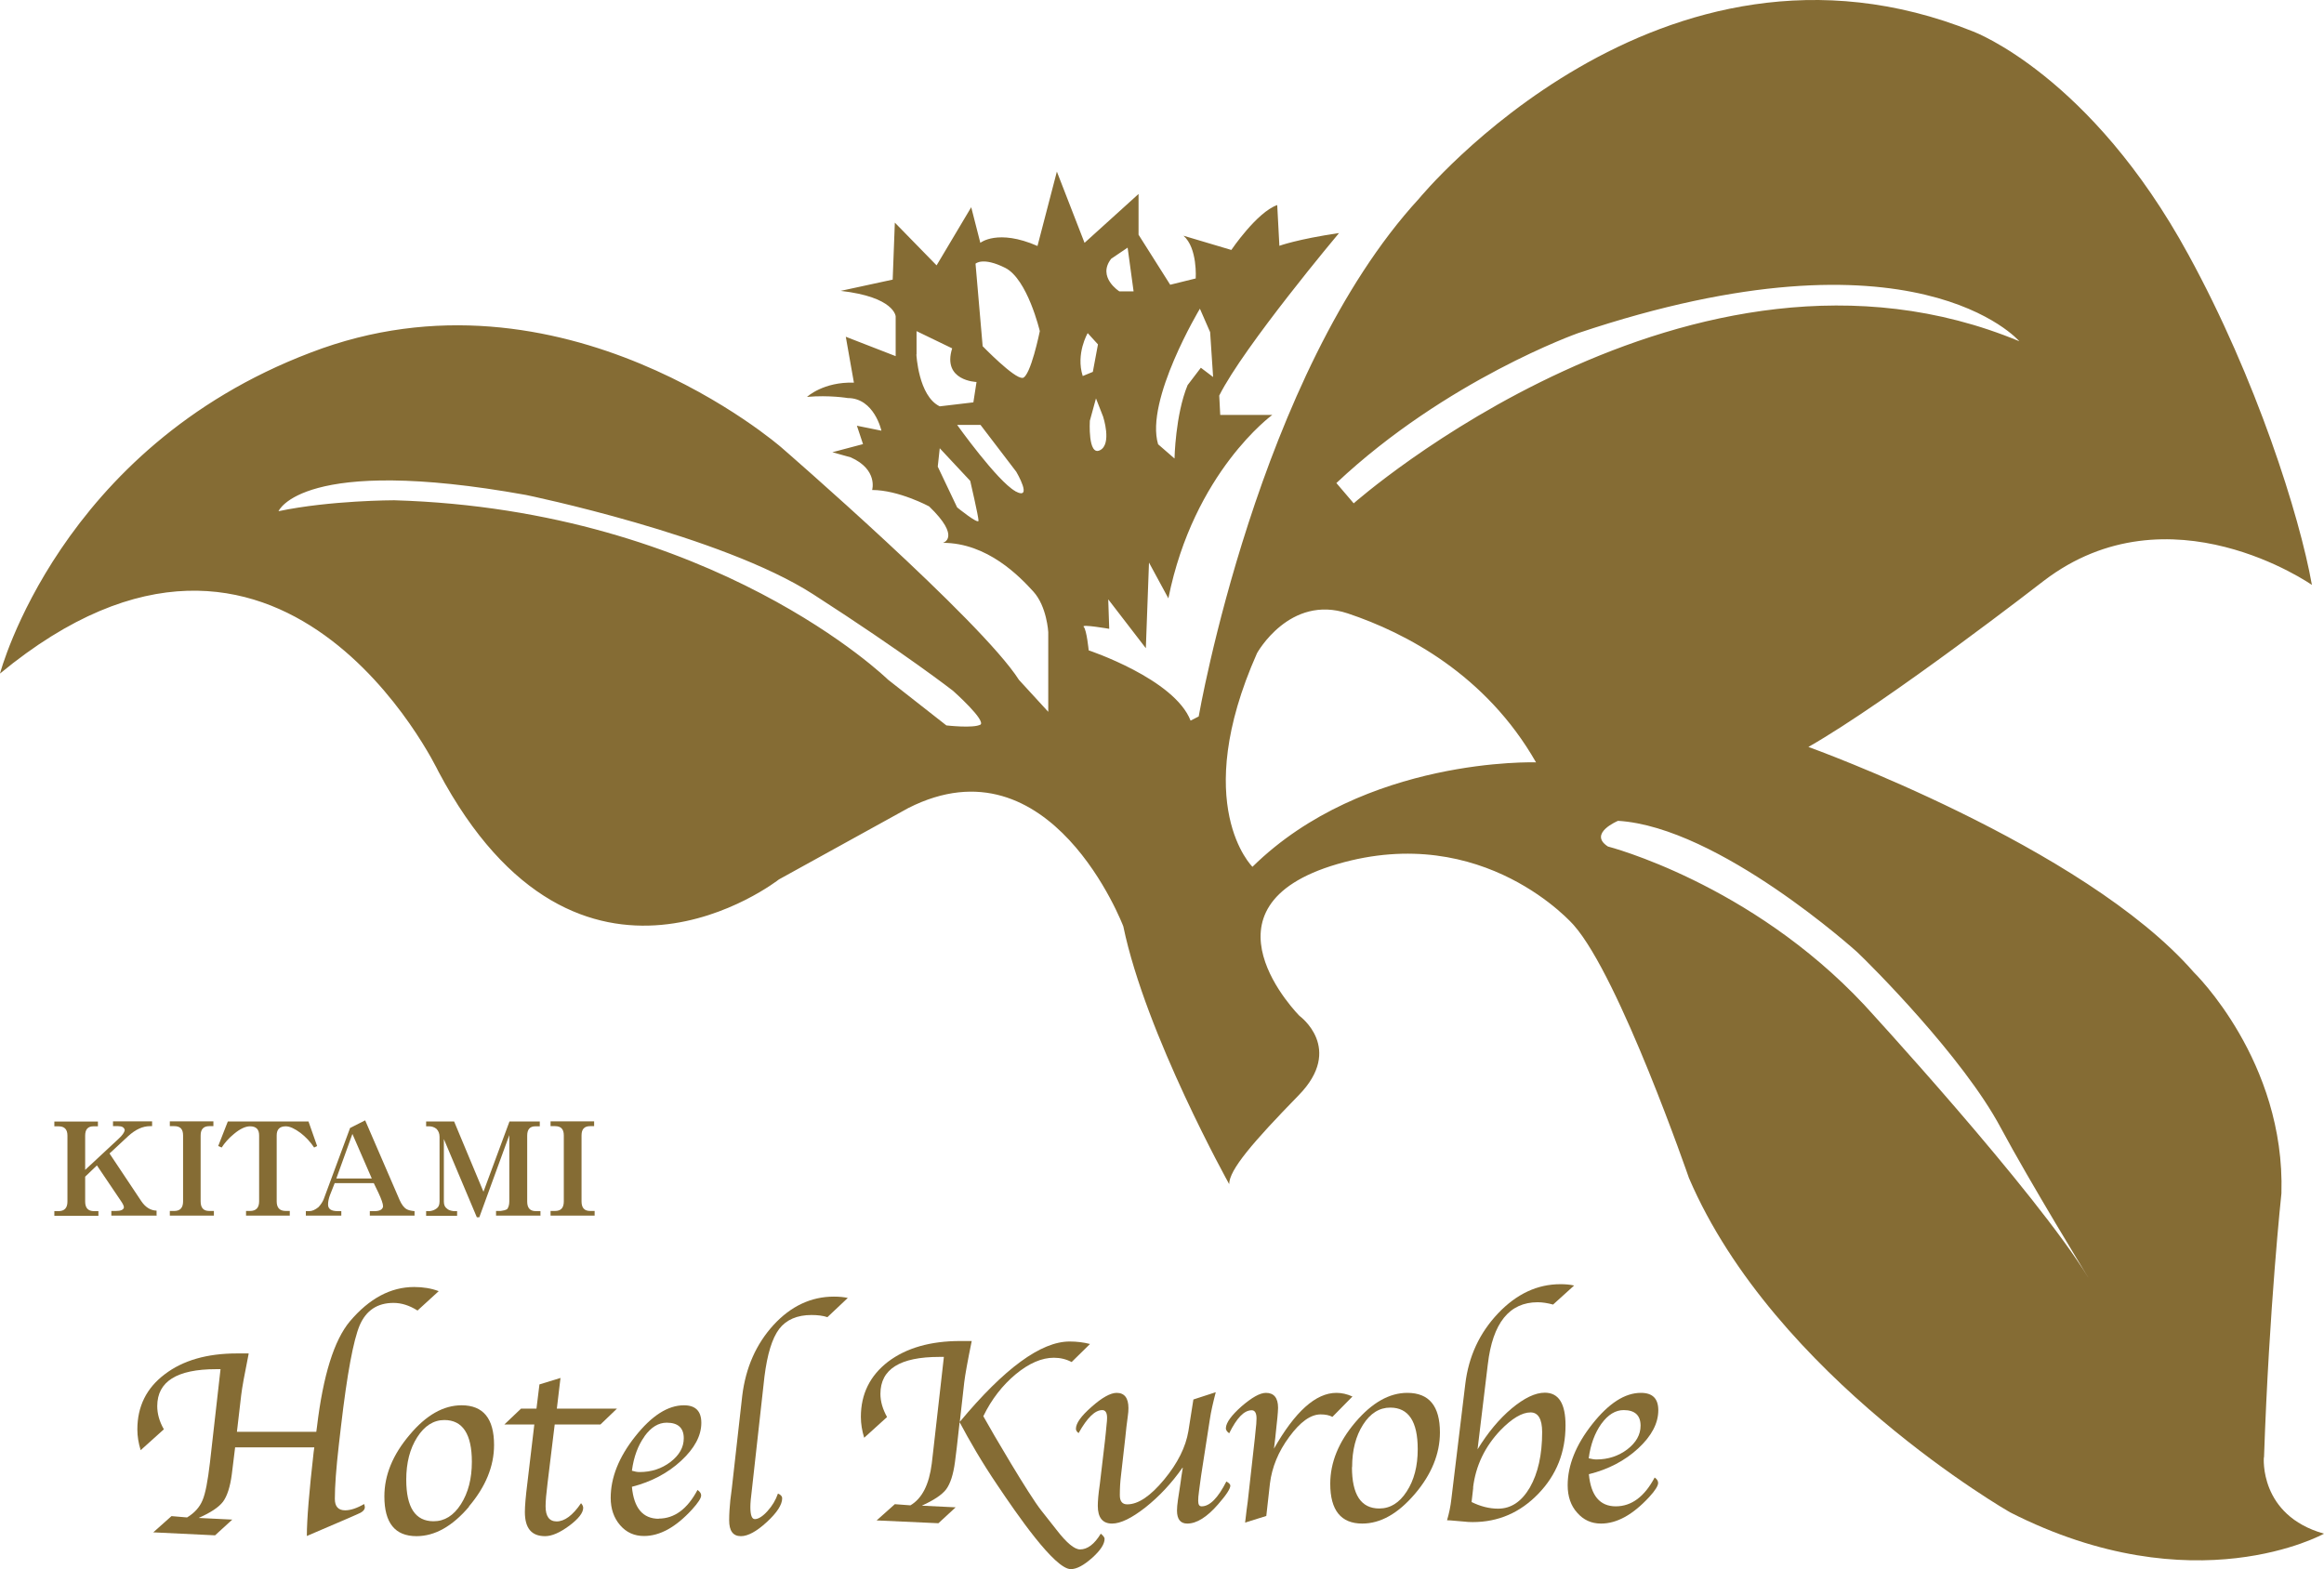 <?xml version="1.0" encoding="UTF-8"?>
<svg id="_レイヤー_2" data-name="レイヤー 2" xmlns="http://www.w3.org/2000/svg" width="140.27" height="94.718" viewBox="0 0 140.27 94.718">
  <defs>
    <style>
      .cls-1 {
        fill: #856c34;
      }
    </style>
  </defs>
  <g id="_レイヤー_2-2" data-name=" レイヤー 2">
    <g id="_レイヤー_1-2" data-name=" レイヤー 1-2">
      <path class="cls-1" d="M15.01,81.708c-.25,1.24-.4,2.06-.45,2.49l-.26,2.23h4.79l.04-.29c.37-3.12,1.04-5.25,1.99-6.38,1.17-1.38,2.46-2.07,3.88-2.07.53,0,1.03.08,1.48.25l-1.28,1.17c-.49-.31-.97-.46-1.45-.46-.97,0-1.65.45-2.04,1.35-.38.9-.76,2.93-1.13,6.11l-.13,1.12c-.16,1.4-.24,2.48-.24,3.25,0,.46.21.69.62.69.32,0,.7-.12,1.15-.38.03.1.04.16.04.19,0,.17-.15.31-.46.43l-.5.22-2.54,1.09c0-1,.14-2.68.41-5.06l.04-.29h-4.78l-.09.74-.11.89c-.1.76-.28,1.31-.53,1.65-.26.34-.75.66-1.47.98l2.03.1-1.04.95-3.73-.18,1.1-.98.94.08c.45-.27.76-.62.93-1.03.18-.41.32-1.17.45-2.27l.64-5.65h-.26c-2.38,0-3.56.75-3.56,2.23,0,.46.13.93.4,1.4l-1.4,1.26c-.13-.42-.2-.83-.2-1.25,0-1.39.55-2.5,1.65-3.33,1.1-.84,2.55-1.26,4.37-1.26h.68l.02.01Z"/>
      <path class="cls-1" d="M24.52,89.318c0-1.02.22-1.87.66-2.56.44-.69.99-1.04,1.64-1.04,1.1,0,1.66.84,1.66,2.52,0,1.02-.22,1.87-.66,2.56-.44.69-.99,1.03-1.65,1.03-1.1,0-1.65-.83-1.65-2.51M28.3,90.938c1.01-1.19,1.52-2.43,1.52-3.71,0-1.6-.65-2.4-1.96-2.4-1.09,0-2.14.59-3.14,1.79-1.01,1.19-1.52,2.42-1.52,3.71,0,1.6.64,2.4,1.94,2.4,1.1,0,2.16-.59,3.17-1.78"/>
      <path class="cls-1" d="M33.48,85.988l-.43,3.53c-.08.64-.12,1.1-.12,1.41,0,.6.22.91.67.91.47,0,.97-.36,1.47-1.1.09.1.13.2.13.28,0,.3-.28.66-.84,1.08-.57.42-1.05.63-1.46.63-.82,0-1.22-.48-1.22-1.46,0-.36.05-.94.15-1.74l.42-3.54h-1.81l1.01-.96h.93l.18-1.46,1.27-.39-.22,1.85h3.63l-1,.96h-2.76Z"/>
      <path class="cls-1" d="M38.9,86.698c.4-.55.84-.82,1.34-.82.68,0,1.03.31,1.03.94,0,.55-.27,1.02-.8,1.43-.54.41-1.16.61-1.87.61-.14,0-.29-.03-.46-.08.11-.84.37-1.53.76-2.07M39.77,91.678c-.97,0-1.51-.64-1.63-1.93,1.17-.3,2.16-.82,2.97-1.57s1.22-1.51,1.22-2.29c0-.71-.35-1.06-1.05-1.06-.97,0-1.95.63-2.94,1.88-.99,1.25-1.48,2.48-1.48,3.71,0,.66.19,1.21.57,1.65s.86.65,1.44.65c.96,0,1.92-.53,2.9-1.6.36-.4.55-.68.55-.85,0-.13-.08-.23-.22-.33-.61,1.15-1.39,1.73-2.35,1.73"/>
      <path class="cls-1" d="M46.96,90.158c.17.07.25.17.25.28,0,.39-.31.87-.93,1.44s-1.14.85-1.56.85c-.48,0-.71-.32-.71-.96,0-.4.03-.8.07-1.21l.09-.71.63-5.6c.21-1.7.84-3.12,1.89-4.27,1.05-1.14,2.27-1.71,3.64-1.71.33,0,.62.03.84.08l-1.23,1.16c-.27-.09-.59-.13-.96-.13-.86,0-1.52.28-1.95.84-.43.57-.72,1.53-.89,2.88l-.75,6.75c-.07.53-.1.9-.1,1.12,0,.49.09.73.27.73.21,0,.47-.16.76-.48.29-.32.5-.67.63-1.05"/>
      <path class="cls-1" d="M53.55,85.528l-1.39,1.26c-.13-.42-.2-.84-.2-1.26,0-1.38.55-2.49,1.64-3.33,1.1-.83,2.55-1.25,4.37-1.25h.68c-.25,1.22-.4,2.06-.45,2.48l-.27,2.4c2.69-3.23,4.9-4.85,6.63-4.85.43,0,.84.05,1.23.15l-1.11,1.09c-.32-.17-.68-.26-1.07-.26-.73,0-1.5.33-2.31,1-.79.66-1.45,1.5-1.95,2.53.54.98,2.76,4.76,3.49,5.68l.93,1.18c.61.79,1.08,1.18,1.42,1.18.45,0,.87-.32,1.25-.95.15.12.23.23.23.31,0,.32-.25.7-.75,1.15-.51.45-.93.68-1.29.68-.98,0-3.28-3.36-4.41-5.04-.97-1.43-1.71-2.72-2.3-3.83l-.17,1.52-.11.88c-.1.76-.28,1.31-.53,1.65-.26.34-.75.66-1.47.99l2.04.1-1.04.96-3.73-.17,1.1-.98.94.07c.7-.41,1.13-1.25,1.29-2.53l.09-.78.64-5.65h-.27c-2.38,0-3.56.74-3.56,2.23,0,.47.14.93.4,1.4"/>
      <path class="cls-1" d="M71.37,88.598c-.66.94-1.41,1.74-2.23,2.39-.83.65-1.5.98-2.02.98-.57,0-.86-.36-.86-1.07,0-.26.03-.69.12-1.29l.31-2.62s.02-.2.05-.47l.05-.52c.02-.15.03-.3.03-.42,0-.3-.1-.46-.29-.46-.44,0-.91.46-1.43,1.39-.1-.08-.16-.16-.16-.26,0-.34.32-.78.95-1.33.63-.56,1.14-.84,1.51-.84.47,0,.71.31.71.92,0,.14-.01.31-.04.5l-.08.62-.07.66-.26,2.29c-.05.4-.07.79-.07,1.19,0,.37.15.55.45.55.66,0,1.4-.5,2.22-1.49s1.31-1.97,1.47-2.94l.3-1.9,1.35-.44c-.16.62-.29,1.17-.36,1.66l-.52,3.35c-.03.2-.05.37-.07.51l-.06.45c-.04.27-.05.46-.05.58,0,.23.06.34.21.34.49,0,.99-.51,1.49-1.5.15.08.24.17.24.25,0,.19-.25.57-.74,1.13-.67.77-1.29,1.16-1.86,1.16-.41,0-.62-.26-.62-.79,0-.16.02-.38.06-.66l.1-.65c.05-.35.09-.58.1-.7l.09-.57h-.02Z"/>
      <path class="cls-1" d="M76.88,87.468c1.28-2.26,2.54-3.39,3.78-3.39.32,0,.64.07.97.22l-1.21,1.23c-.18-.1-.42-.15-.71-.15-.6,0-1.23.45-1.89,1.35-.67.9-1.05,1.85-1.17,2.82l-.22,1.96-1.28.4.03-.24.06-.51.07-.52.43-3.84.04-.41c.04-.32.06-.58.06-.77,0-.32-.1-.49-.29-.49-.46,0-.9.46-1.36,1.39-.14-.1-.21-.21-.2-.32.02-.33.33-.76.95-1.31.62-.53,1.1-.81,1.47-.81.48,0,.73.3.73.9,0,.15-.02.35-.04.59l-.06.57-.07.67-.08.66h-.01Z"/>
      <path class="cls-1" d="M81.61,88.568c0-1.03.22-1.88.66-2.57s.99-1.03,1.64-1.03c1.11,0,1.66.84,1.66,2.51,0,1.02-.22,1.88-.67,2.56-.44.68-.99,1.02-1.65,1.02-1.1,0-1.65-.83-1.65-2.5M85.39,90.188c1.01-1.18,1.52-2.43,1.52-3.72,0-1.59-.65-2.39-1.97-2.39-1.08,0-2.13.59-3.14,1.78s-1.51,2.43-1.51,3.71c0,1.6.65,2.4,1.93,2.4,1.11,0,2.16-.6,3.17-1.78"/>
      <path class="cls-1" d="M88.91,89.798c.16-1.33.72-2.48,1.65-3.46.69-.71,1.3-1.08,1.82-1.08.46,0,.7.4.7,1.19,0,1.37-.25,2.48-.74,3.34-.5.85-1.13,1.28-1.92,1.28-.54,0-1.07-.14-1.6-.4l.1-.87h-.01ZM89.8,82.358c.29-2.5,1.3-3.75,3.01-3.75.29,0,.6.05.93.14l1.27-1.15c-.27-.06-.54-.08-.83-.08-1.38,0-2.64.58-3.76,1.76s-1.78,2.6-1.98,4.27l-.84,6.94c-.05.45-.14.87-.26,1.28.18,0,.29.02.33.02l.7.06c.15.02.32.03.52.03,1.54,0,2.86-.57,3.96-1.71s1.64-2.51,1.64-4.13c0-1.31-.41-1.97-1.25-1.97-.58,0-1.24.32-2,.95-.76.64-1.44,1.46-2.06,2.47l.62-5.14v.01Z"/>
      <path class="cls-1" d="M96.66,85.938c.4-.55.85-.82,1.34-.82.68,0,1.02.32,1.02.94,0,.55-.27,1.02-.8,1.43-.53.4-1.15.61-1.87.61-.14,0-.28-.03-.46-.07.11-.84.37-1.53.76-2.08M97.53,90.928c-.97,0-1.51-.65-1.63-1.94,1.17-.29,2.17-.81,2.98-1.56.81-.75,1.21-1.52,1.21-2.3,0-.7-.34-1.05-1.05-1.05-.97,0-1.94.63-2.93,1.88s-1.49,2.49-1.49,3.7c0,.67.19,1.23.57,1.65.38.44.86.66,1.44.66.96,0,1.92-.53,2.91-1.6.37-.4.54-.69.54-.85,0-.12-.07-.24-.21-.33-.61,1.15-1.39,1.74-2.35,1.74"/>
      <path class="cls-1" d="M9.47,73.378h-2.75v-.28h.27c.3,0,.46-.07.49-.21,0-.1-.07-.24-.22-.45l-1.41-2.09-.71.68v1.5c0,.39.18.58.53.58h.27v.28h-2.66v-.28h.25c.36,0,.54-.19.54-.58v-3.98c0-.38-.18-.56-.54-.56h-.25v-.29h2.63v.29h-.27c-.33,0-.5.18-.5.56v2.07l2.02-1.88c.22-.2.34-.37.37-.52-.03-.16-.16-.24-.4-.24h-.31v-.29h2.36v.29h-.12c-.45,0-.88.2-1.32.6l-1.13,1.05,1.92,2.88c.25.37.56.56.92.57v.28l.02.02Z"/>
      <path class="cls-1" d="M12.91,73.378h-2.66v-.28h.27c.35,0,.53-.19.53-.58v-3.98c0-.38-.17-.56-.53-.56h-.27v-.29h2.63v.29h-.25c-.34,0-.52.18-.52.56v3.98c0,.39.17.58.52.58h.28s0,.28,0,.28Z"/>
      <path class="cls-1" d="M19.14,69.178l-.18.09c-.24-.36-.52-.65-.82-.88-.35-.26-.65-.4-.89-.4-.37,0-.55.18-.55.55v3.98c0,.39.18.58.55.58h.24v.28h-2.64v-.28h.24c.36,0,.55-.19.55-.58v-3.98c0-.37-.18-.55-.55-.55-.27,0-.6.15-.97.46-.32.26-.56.54-.74.82l-.21-.09.58-1.48h4.87l.52,1.48Z"/>
      <path class="cls-1" d="M20.3,71.138l.97-2.69,1.17,2.69h-2.14ZM25.01,73.108c-.21-.02-.37-.06-.47-.12-.16-.09-.3-.28-.42-.55l-2.08-4.81-.91.46-1.6,4.32c-.07.16-.17.31-.31.46-.2.16-.38.24-.55.24h-.21v.27h2.14v-.27h-.22c-.39,0-.58-.13-.58-.4,0-.17.04-.37.12-.58l.28-.71h2.36l.28.58c.18.39.28.66.28.83-.03.18-.2.28-.51.28h-.29v.27h2.7v-.27h-.01Z"/>
      <path class="cls-1" d="M32.6,73.378h-2.66v-.28h.28c.16-.02.29-.05.39-.11.08-.1.13-.26.13-.46v-4.01l-1.81,4.96h-.15l-1.99-4.72v3.77c0,.2.06.34.19.43.08.08.22.13.4.15h.21v.28h-1.87v-.28h.22c.16-.02.29-.07.41-.16.12-.08.18-.22.18-.42v-3.9c0-.2-.06-.36-.19-.49-.13-.1-.28-.15-.43-.15h-.19v-.29h1.69l1.77,4.24,1.57-4.24h1.83v.29h-.27c-.32,0-.49.18-.49.56v3.98c0,.39.17.58.52.58h.28v.28l-.02-.01Z"/>
      <path class="cls-1" d="M35.89,73.378h-2.66v-.28h.27c.36,0,.53-.19.53-.58v-3.98c0-.38-.17-.56-.53-.56h-.27v-.29h2.63v.29h-.24c-.35,0-.52.18-.52.56v3.98c0,.39.17.58.52.58h.27v.28Z"/>
      <path class="cls-1" d="M136.65,87.968c.31-9.05,1.05-15.93,1.05-15.93.24-8-5.29-13.35-5.29-13.35-6.64-7.63-23.26-13.6-23.26-13.6,4.86-2.77,14.21-10.03,14.21-10.03,7.57-5.78,16.18.25,16.18.25-.74-4.18-3.36-12.45-7.45-19.93-5.9-10.83-12.98-13.47-12.98-13.47-18.95-7.63-33.47,10.09-33.47,10.09-9.72,10.58-13.29,31.25-13.29,31.25l-.49.25c-.98-2.52-6.15-4.24-6.15-4.24,0,0-.12-1.23-.3-1.42-.19-.18,1.54.12,1.54.12l-.06-1.78,2.27,2.95.19-5.17,1.17,2.16c1.53-7.63,6.27-11.07,6.27-11.07h-3.14l-.06-1.17c1.48-2.96,7.23-9.81,7.23-9.81-2.52.37-3.6.77-3.6.77l-.13-2.46c-1.23.43-2.77,2.71-2.77,2.71l-2.89-.86c.86.74.74,2.58.74,2.58l-1.54.38-1.91-3.02v-2.46l-3.26,2.95-1.67-4.3-1.17,4.49c-2.4-1.05-3.45-.19-3.45-.19l-.55-2.15-2.09,3.51-2.52-2.58-.13,3.44-3.14.68c3.26.37,3.32,1.54,3.32,1.54v2.4l-3.01-1.17.49,2.77c-1.85-.06-2.83.86-2.83.86,1.35-.12,2.46.07,2.46.07,1.6,0,2.03,1.97,2.03,1.97l-1.48-.3.37,1.11-1.85.49,1.11.31c1.66.74,1.29,1.97,1.29,1.97,1.6,0,3.44.99,3.44.99,1.97,1.9.83,2.2.83,2.2,2.69,0,4.64,2.04,5.46,2.94.82.9.9,2.45.9,2.45v4.81l-1.77-1.93c-2.27-3.57-14.34-14.03-14.34-14.03,0,0-13.23-11.57-28.42-5.72C3.57,27.058,0,40.658,0,40.658c16.99-14.03,26.46,5.91,26.46,5.91,8.49,16,20.55,6.52,20.55,6.52l7.81-4.31c8.61-4.37,12.98,7.14,12.98,7.14,1.35,6.52,6.39,15.56,6.39,15.56,0-.86,1.42-2.52,4.19-5.36,2.77-2.83.06-4.79.06-4.79,0,0-6.59-6.58,2.28-9.17,8.86-2.59,14.27,3.69,14.27,3.69,2.77,3.14,6.95,15.26,6.95,15.26,5.17,12.06,19.38,20.18,19.38,20.18,11.13,5.66,18.95,1.29,18.95,1.29-3.94-1.11-3.63-4.61-3.63-4.61M72.42,18.628l.62,1.42.18,2.71-.74-.56-.8,1.05c-.74,1.79-.79,4.43-.79,4.43l-.99-.86c-.8-2.65,2.52-8.18,2.52-8.18M55.32,21.398v-1.41l2.15,1.04c-.62,1.97,1.47,2.03,1.47,2.03l-.19,1.23-2.03.24c-1.29-.62-1.41-3.14-1.41-3.14M57.77,30.628l-1.17-2.46.12-1.11,1.84,1.97s.5,2.15.5,2.4-1.29-.8-1.29-.8M61.28,29.648c-1.1-.62-3.51-4-3.51-4h1.41l2.16,2.83s1.05,1.78-.07,1.17M61.71,22.808c-.49.06-2.4-1.91-2.4-1.91l-.43-4.98s.43-.43,1.79.25c1.35.68,2.09,3.82,2.09,3.82,0,0-.56,2.77-1.05,2.83M59.18,43.738c-.42.24-2.06.05-2.06.05l-3.52-2.76s-10.5-10.26-29.81-10.83c0,0-3.85,0-6.98.66,0,0,1.4-3.42,14.94-.98,0,0,11.81,2.43,17.34,6,5.53,3.56,8.43,5.82,8.43,5.82,0,0,2.06,1.83,1.64,2.06M67.07,15.618l.99-.67.36,2.64h-.86s-1.36-.86-.49-1.97M66.39,27.178c-.74.37-.61-1.78-.61-1.78l.37-1.35.43,1.1s.55,1.66-.19,2.03M65.65,20.108l.62.68-.31,1.66-.61.25c-.43-1.35.3-2.59.3-2.59M75.59,52.318s-3.79-3.72.28-12.89c0,0,1.97-3.57,5.48-2.4,3.5,1.17,8.34,3.7,11.36,8.99,0,0-10.34-.35-17.11,6.3M81.71,30.388l-1.05-1.23c6.64-6.24,14.59-9.05,14.59-9.05,20.36-6.83,26.63.49,26.63.49-19.81-8.24-40.18,9.79-40.18,9.79M112.52,60.658c-6.89-7.36-15.47-9.56-15.47-9.56-1.22-.79.61-1.55.61-1.55,6.09.37,14.43,7.92,14.43,7.92.8.75,6.38,6.32,8.66,10.59,1.75,3.27,5.31,9.09,5.31,9.09-3.19-5.25-13.54-16.49-13.54-16.49"/>
    </g>
  </g>
</svg>